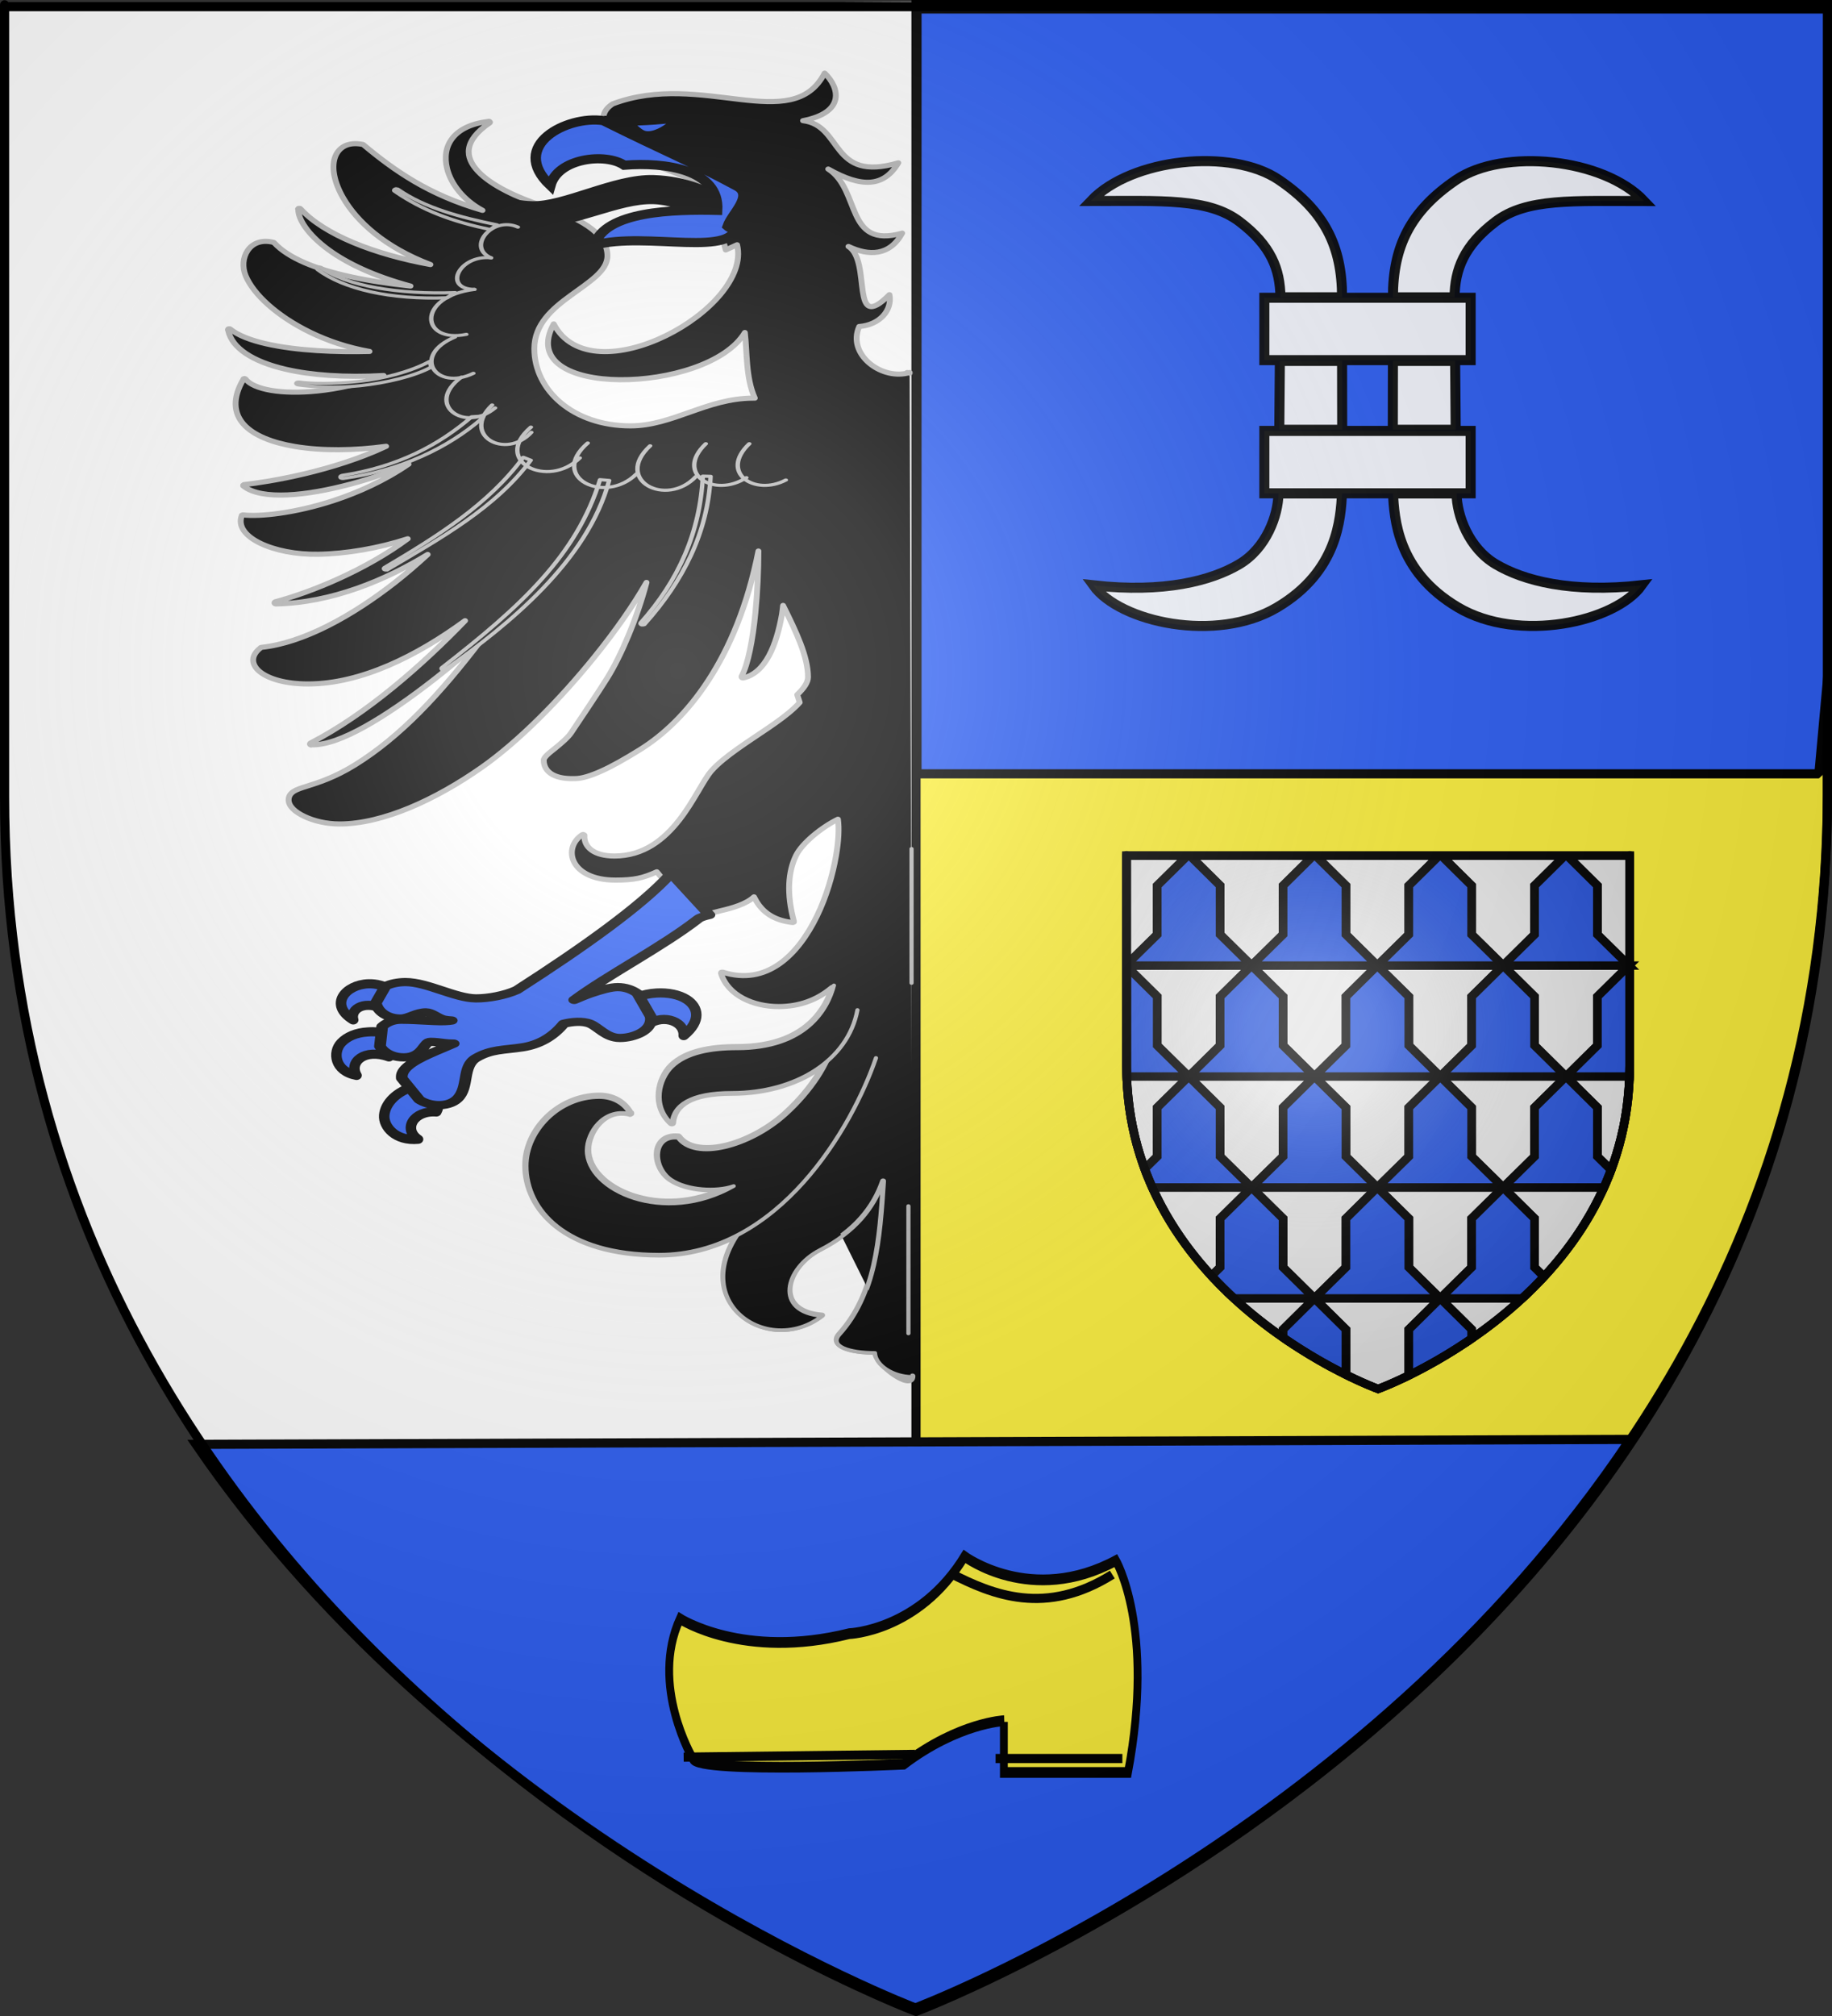 <?xml version="1.0" encoding="UTF-8" standalone="no"?>
<svg
   xmlns:dc="http://purl.org/dc/elements/1.1/"
   xmlns:cc="http://creativecommons.org/ns#"
   xmlns:rdf="http://www.w3.org/1999/02/22-rdf-syntax-ns#"
   xmlns:svg="http://www.w3.org/2000/svg"
   xmlns="http://www.w3.org/2000/svg"
   xmlns:xlink="http://www.w3.org/1999/xlink"
   xmlns:sodipodi="http://sodipodi.sourceforge.net/DTD/sodipodi-0.dtd"
   xmlns:inkscape="http://www.inkscape.org/namespaces/inkscape"
   height="660"
   width="600"
   version="1.0"
   id="svg2"
   sodipodi:version="0.32"
   inkscape:version="0.46"
   sodipodi:docname="000_TUJ.svg"
   sodipodi:docbase="D:\Mes documents\Renaud-Notre Lapin"
   inkscape:export-filename="/Users/olivier/Desktop/Blason Rouge/Blason_Vide_3D.png"
   inkscape:export-xdpi="144"
   inkscape:export-ydpi="144"
   inkscape:output_extension="org.inkscape.output.svg.inkscape">
  <rect width="100%" height="100%" fill="#333333" stroke="none"/>
  <sodipodi:namedview
     inkscape:window-height="914"
     inkscape:window-width="1476"
     inkscape:pageshadow="2"
     inkscape:pageopacity="0.0"
     guidetolerance="10.0"
     gridtolerance="10.0"
     objecttolerance="10.0"
     borderopacity="1.0"
     bordercolor="#666666"
     pagecolor="#ffffff"
     id="base"
     showgrid="false"
     height="660px"
     inkscape:zoom="0.58833864"
     inkscape:cx="-264.19098"
     inkscape:cy="482.13613"
     inkscape:window-x="66"
     inkscape:window-y="99"
     inkscape:current-layer="layer3"
     showguides="true"
     inkscape:guide-bbox="true">
    <sodipodi:guide
       orientation="0,1"
       position="299.479,150.2"
       id="guide3530" />
  </sodipodi:namedview>
  <desc
     id="desc4">Flag of Canton of Valais (Wallis)</desc>
  <defs
     id="defs6">
    <inkscape:perspective
       sodipodi:type="inkscape:persp3d"
       inkscape:vp_x="0 : 330 : 1"
       inkscape:vp_y="0 : 1000 : 0"
       inkscape:vp_z="600 : 330 : 1"
       inkscape:persp3d-origin="300 : 220 : 1"
       id="perspective35" />
    <linearGradient
       id="linearGradient2893">
      <stop
         style="stop-color:white;stop-opacity:0.314;"
         offset="0"
         id="stop2895" />
      <stop
         id="stop2897"
         offset="0.19"
         style="stop-color:white;stop-opacity:0.251;" />
      <stop
         style="stop-color:#6b6b6b;stop-opacity:0.125;"
         offset="0.6"
         id="stop2901" />
      <stop
         style="stop-color:black;stop-opacity:0.125;"
         offset="1"
         id="stop2899" />
    </linearGradient>
    <linearGradient
       id="linearGradient2885">
      <stop
         id="stop2887"
         offset="0"
         style="stop-color:white;stop-opacity:1;" />
      <stop
         style="stop-color:white;stop-opacity:1;"
         offset="0.229"
         id="stop2891" />
      <stop
         id="stop2889"
         offset="1"
         style="stop-color:black;stop-opacity:1;" />
    </linearGradient>
    <linearGradient
       id="linearGradient2955">
      <stop
         id="stop2867"
         offset="0"
         style="stop-color:#fd0000;stop-opacity:1;" />
      <stop
         style="stop-color:#e77275;stop-opacity:0.659;"
         offset="0.5"
         id="stop2873" />
      <stop
         style="stop-color:black;stop-opacity:0.323;"
         offset="1"
         id="stop2959" />
    </linearGradient>
    <radialGradient
       inkscape:collect="always"
       xlink:href="#linearGradient2955"
       id="radialGradient2961"
       cx="225.524"
       cy="218.901"
       fx="225.524"
       fy="218.901"
       r="300"
       gradientTransform="matrix(-4.167939e-4,2.183,-1.884,-3.599562e-4,615.597,-289.121)"
       gradientUnits="userSpaceOnUse" />
    <polygon
       id="star"
       transform="scale(53,53)"
       points="0,-1 0.588,0.809 -0.951,-0.309 0.951,-0.309 -0.588,0.809 0,-1 " />
    <clipPath
       id="clip">
      <path
         d="M 0,-200 L 0,600 L 300,600 L 300,-200 L 0,-200 z "
         id="path10" />
    </clipPath>
    <radialGradient
       inkscape:collect="always"
       xlink:href="#linearGradient2955"
       id="radialGradient1911"
       gradientUnits="userSpaceOnUse"
       gradientTransform="matrix(-4.167939e-4,2.183,-1.884,-3.599562e-4,615.597,-289.121)"
       cx="225.524"
       cy="218.901"
       fx="225.524"
       fy="218.901"
       r="300" />
    <radialGradient
       inkscape:collect="always"
       xlink:href="#linearGradient2955"
       id="radialGradient2865"
       gradientUnits="userSpaceOnUse"
       gradientTransform="matrix(0,1.749,-1.593,-1.049767e-7,551.788,-191.29)"
       cx="225.524"
       cy="218.901"
       fx="225.524"
       fy="218.901"
       r="300" />
    <radialGradient
       inkscape:collect="always"
       xlink:href="#linearGradient2955"
       id="radialGradient2871"
       gradientUnits="userSpaceOnUse"
       gradientTransform="matrix(0,1.386,-1.323,-5.741131e-8,-158.082,-109.541)"
       cx="225.524"
       cy="218.901"
       fx="225.524"
       fy="218.901"
       r="300" />
    <radialGradient
       inkscape:collect="always"
       xlink:href="#linearGradient2893"
       id="radialGradient3163"
       gradientUnits="userSpaceOnUse"
       gradientTransform="matrix(1.353,0,0,1.349,-77.629,-85.747)"
       cx="221.445"
       cy="226.331"
       fx="221.445"
       fy="226.331"
       r="300" />
    <inkscape:perspective
       sodipodi:type="inkscape:persp3d"
       inkscape:vp_x="0 : 330 : 1"
       inkscape:vp_y="0 : 1000 : 0"
       inkscape:vp_z="600 : 330 : 1"
       inkscape:persp3d-origin="300 : 220 : 1"
       id="perspective2876" />
    <linearGradient
       id="linearGradient2878">
      <stop
         style="stop-color:#ffffff;stop-opacity:0.314"
         offset="0"
         id="stop2880" />
      <stop
         style="stop-color:#ffffff;stop-opacity:0.251"
         offset="0.19"
         id="stop2882" />
      <stop
         style="stop-color:#6b6b6b;stop-opacity:0.125"
         offset="0.6"
         id="stop2884" />
      <stop
         style="stop-color:#000000;stop-opacity:0.125"
         offset="1"
         id="stop2886" />
    </linearGradient>
    <radialGradient
       cx="285.186"
       cy="200.448"
       r="300"
       fx="285.186"
       fy="200.448"
       id="radialGradient2888"
       xlink:href="#linearGradient2893"
       gradientUnits="userSpaceOnUse"
       gradientTransform="matrix(1.551,0,0,1.35,-227.894,-51.264)" />
    <inkscape:perspective
       sodipodi:type="inkscape:persp3d"
       inkscape:vp_x="0 : 330 : 1"
       inkscape:vp_y="0 : 1000 : 0"
       inkscape:vp_z="600 : 330 : 1"
       inkscape:persp3d-origin="300 : 220 : 1"
       id="perspective204" />
    <linearGradient
       id="linearGradient3353">
      <stop
         style="stop-color:#ffffff;stop-opacity:0.314"
         offset="0"
         id="stop3355" />
      <stop
         style="stop-color:#ffffff;stop-opacity:0.251"
         offset="0.19"
         id="stop3357" />
      <stop
         style="stop-color:#6b6b6b;stop-opacity:0.125"
         offset="0.6"
         id="stop3359" />
      <stop
         style="stop-color:#000000;stop-opacity:0.125"
         offset="1"
         id="stop3361" />
    </linearGradient>
    <radialGradient
       cx="285.186"
       cy="200.448"
       r="300"
       fx="285.186"
       fy="200.448"
       id="radialGradient11919"
       xlink:href="#linearGradient2893"
       gradientUnits="userSpaceOnUse"
       gradientTransform="matrix(1.551,0,0,1.35,-227.894,-51.264)" />
    <inkscape:perspective
       id="perspective28"
       inkscape:persp3d-origin="174.71129 : 121.64757 : 1"
       inkscape:vp_z="349.42258 : 182.47136 : 1"
       inkscape:vp_y="0 : 1000 : 0"
       inkscape:vp_x="0 : 182.47136 : 1"
       sodipodi:type="inkscape:persp3d" />
    <inkscape:perspective
       id="perspective14"
       inkscape:persp3d-origin="372.04724 : 350.78739 : 1"
       inkscape:vp_z="744.09448 : 526.18109 : 1"
       inkscape:vp_y="0 : 1000 : 0"
       inkscape:vp_x="0 : 526.18109 : 1"
       sodipodi:type="inkscape:persp3d" />
    <radialGradient
       r="300"
       fy="226.331"
       fx="221.445"
       cy="226.331"
       cx="221.445"
       gradientTransform="matrix(1.353,0,0,1.349,-77.629,-85.747)"
       gradientUnits="userSpaceOnUse"
       id="radialGradient4883"
       xlink:href="#linearGradient2893"
       inkscape:collect="always" />
    <radialGradient
       r="300"
       fy="218.901"
       fx="225.524"
       cy="218.901"
       cx="225.524"
       gradientTransform="matrix(0,1.386,-1.323,-5.741131e-8,-158.082,-109.541)"
       gradientUnits="userSpaceOnUse"
       id="radialGradient4881"
       xlink:href="#linearGradient2955"
       inkscape:collect="always" />
    <radialGradient
       r="300"
       fy="218.901"
       fx="225.524"
       cy="218.901"
       cx="225.524"
       gradientTransform="matrix(0,1.749,-1.593,-1.049767e-7,551.788,-191.29)"
       gradientUnits="userSpaceOnUse"
       id="radialGradient4879"
       xlink:href="#linearGradient2955"
       inkscape:collect="always" />
    <radialGradient
       r="300"
       fy="218.901"
       fx="225.524"
       cy="218.901"
       cx="225.524"
       gradientTransform="matrix(-4.167939e-4,2.183,-1.884,-3.599562e-4,615.597,-289.121)"
       gradientUnits="userSpaceOnUse"
       id="radialGradient4877"
       xlink:href="#linearGradient2955"
       inkscape:collect="always" />
    <clipPath
       id="clipPath4873">
      <path
         id="path4875"
         d="M 0,-200 L 0,600 L 300,600 L 300,-200 L 0,-200 z " />
    </clipPath>
    <polygon
       points="0,-1 0.588,0.809 -0.951,-0.309 0.951,-0.309 -0.588,0.809 0,-1 "
       transform="scale(53,53)"
       id="polygon4871" />
    <radialGradient
       gradientUnits="userSpaceOnUse"
       gradientTransform="matrix(-4.167939e-4,2.183,-1.884,-3.599562e-4,615.597,-289.121)"
       r="300"
       fy="218.901"
       fx="225.524"
       cy="218.901"
       cx="225.524"
       id="radialGradient4869"
       xlink:href="#linearGradient2955"
       inkscape:collect="always" />
    <linearGradient
       id="linearGradient4861">
      <stop
         style="stop-color:#fd0000;stop-opacity:1;"
         offset="0"
         id="stop4863" />
      <stop
         id="stop4865"
         offset="0.5"
         style="stop-color:#e77275;stop-opacity:0.659;" />
      <stop
         id="stop4867"
         offset="1"
         style="stop-color:black;stop-opacity:0.323;" />
    </linearGradient>
    <linearGradient
       id="linearGradient4853">
      <stop
         style="stop-color:white;stop-opacity:1;"
         offset="0"
         id="stop4855" />
      <stop
         id="stop4857"
         offset="0.229"
         style="stop-color:white;stop-opacity:1;" />
      <stop
         style="stop-color:black;stop-opacity:1;"
         offset="1"
         id="stop4859" />
    </linearGradient>
    <linearGradient
       id="linearGradient4843">
      <stop
         id="stop4845"
         offset="0"
         style="stop-color:white;stop-opacity:0.314;" />
      <stop
         style="stop-color:white;stop-opacity:0.251;"
         offset="0.19"
         id="stop4847" />
      <stop
         id="stop4849"
         offset="0.6"
         style="stop-color:#6b6b6b;stop-opacity:0.125;" />
      <stop
         id="stop4851"
         offset="1"
         style="stop-color:black;stop-opacity:0.125;" />
    </linearGradient>
    <inkscape:perspective
       id="perspective41"
       inkscape:persp3d-origin="300 : 220 : 1"
       inkscape:vp_z="600 : 330 : 1"
       inkscape:vp_y="0 : 1000 : 0"
       inkscape:vp_x="0 : 330 : 1"
       sodipodi:type="inkscape:persp3d" />
    <inkscape:perspective
       id="perspective61"
       inkscape:persp3d-origin="77.116447 : 63.340317 : 1"
       inkscape:vp_z="154.23289 : 95.010475 : 1"
       inkscape:vp_y="0 : 1000 : 0"
       inkscape:vp_x="0 : 95.010475 : 1"
       sodipodi:type="inkscape:persp3d" />
    <inkscape:perspective
       id="perspective4155"
       inkscape:persp3d-origin="372.04724 : 350.78739 : 1"
       inkscape:vp_z="744.09448 : 526.18109 : 1"
       inkscape:vp_y="0 : 1000 : 0"
       inkscape:vp_x="0 : 526.18109 : 1"
       sodipodi:type="inkscape:persp3d" />
    <radialGradient
       r="300"
       fy="226.331"
       fx="221.445"
       cy="226.331"
       cx="221.445"
       gradientTransform="matrix(1.353,0,0,1.349,-77.629,-85.747)"
       gradientUnits="userSpaceOnUse"
       id="radialGradient3114"
       xlink:href="#linearGradient2893"
       inkscape:collect="always" />
    <radialGradient
       r="300"
       fy="218.901"
       fx="225.524"
       cy="218.901"
       cx="225.524"
       gradientTransform="matrix(0,1.386,-1.323,-5.741131e-8,-158.082,-109.541)"
       gradientUnits="userSpaceOnUse"
       id="radialGradient3112"
       xlink:href="#linearGradient2955"
       inkscape:collect="always" />
    <radialGradient
       r="300"
       fy="218.901"
       fx="225.524"
       cy="218.901"
       cx="225.524"
       gradientTransform="matrix(0,1.749,-1.593,-1.049767e-7,551.788,-191.29)"
       gradientUnits="userSpaceOnUse"
       id="radialGradient3110"
       xlink:href="#linearGradient2955"
       inkscape:collect="always" />
    <radialGradient
       r="300"
       fy="218.901"
       fx="225.524"
       cy="218.901"
       cx="225.524"
       gradientTransform="matrix(-4.167939e-4,2.183,-1.884,-3.599562e-4,615.597,-289.121)"
       gradientUnits="userSpaceOnUse"
       id="radialGradient3108"
       xlink:href="#linearGradient2955"
       inkscape:collect="always" />
    <clipPath
       id="clipPath3104">
      <path
         id="path3106"
         d="M 0,-200 L 0,600 L 300,600 L 300,-200 L 0,-200 z " />
    </clipPath>
    <polygon
       points="0,-1 0.588,0.809 -0.951,-0.309 0.951,-0.309 -0.588,0.809 0,-1 "
       transform="scale(53,53)"
       id="polygon3102" />
    <radialGradient
       gradientUnits="userSpaceOnUse"
       gradientTransform="matrix(-4.167939e-4,2.183,-1.884,-3.599562e-4,615.597,-289.121)"
       r="300"
       fy="218.901"
       fx="225.524"
       cy="218.901"
       cx="225.524"
       id="radialGradient3100"
       xlink:href="#linearGradient2955"
       inkscape:collect="always" />
    <linearGradient
       id="linearGradient3092">
      <stop
         style="stop-color:#fd0000;stop-opacity:1;"
         offset="0"
         id="stop3094" />
      <stop
         id="stop3096"
         offset="0.5"
         style="stop-color:#e77275;stop-opacity:0.659;" />
      <stop
         id="stop3098"
         offset="1"
         style="stop-color:black;stop-opacity:0.323;" />
    </linearGradient>
    <linearGradient
       id="linearGradient3084">
      <stop
         style="stop-color:white;stop-opacity:1;"
         offset="0"
         id="stop3086" />
      <stop
         id="stop3088"
         offset="0.229"
         style="stop-color:white;stop-opacity:1;" />
      <stop
         style="stop-color:black;stop-opacity:1;"
         offset="1"
         id="stop3090" />
    </linearGradient>
    <linearGradient
       id="linearGradient3074">
      <stop
         id="stop3076"
         offset="0"
         style="stop-color:white;stop-opacity:0.314;" />
      <stop
         style="stop-color:white;stop-opacity:0.251;"
         offset="0.19"
         id="stop3078" />
      <stop
         id="stop3080"
         offset="0.6"
         style="stop-color:#6b6b6b;stop-opacity:0.125;" />
      <stop
         id="stop3082"
         offset="1"
         style="stop-color:black;stop-opacity:0.125;" />
    </linearGradient>
    <inkscape:perspective
       id="perspective3072"
       inkscape:persp3d-origin="300 : 220 : 1"
       inkscape:vp_z="600 : 330 : 1"
       inkscape:vp_y="0 : 1000 : 0"
       inkscape:vp_x="0 : 330 : 1"
       sodipodi:type="inkscape:persp3d" />
    <radialGradient
       r="300"
       fy="226.331"
       fx="221.445"
       cy="226.331"
       cx="221.445"
       gradientTransform="matrix(1.353,0,0,1.349,-77.629,-85.747)"
       gradientUnits="userSpaceOnUse"
       id="radialGradient3362"
       xlink:href="#linearGradient2893"
       inkscape:collect="always" />
    <linearGradient
       id="linearGradient3352">
      <stop
         id="stop3354"
         offset="0"
         style="stop-color:white;stop-opacity:0.314;" />
      <stop
         style="stop-color:white;stop-opacity:0.251;"
         offset="0.19"
         id="stop3356" />
      <stop
         id="stop3358"
         offset="0.6"
         style="stop-color:#6b6b6b;stop-opacity:0.125;" />
      <stop
         id="stop3360"
         offset="1"
         style="stop-color:black;stop-opacity:0.125;" />
    </linearGradient>
    <inkscape:perspective
       id="perspective121"
       inkscape:persp3d-origin="300 : 220 : 1"
       inkscape:vp_z="600 : 330 : 1"
       inkscape:vp_y="0 : 1000 : 0"
       inkscape:vp_x="0 : 330 : 1"
       sodipodi:type="inkscape:persp3d" />
    <radialGradient
       gradientTransform="matrix(1.353,0,0,1.349,-77.629,-85.747)"
       gradientUnits="userSpaceOnUse"
       xlink:href="#linearGradient2893"
       id="radialGradient3513"
       fy="226.331"
       fx="221.445"
       r="300"
       cy="226.331"
       cx="221.445" />
    <radialGradient
       gradientTransform="matrix(0,1.386,-1.323,-5.741131e-8,-158.082,-109.541)"
       gradientUnits="userSpaceOnUse"
       xlink:href="#linearGradient2955"
       id="radialGradient3511"
       fy="218.901"
       fx="225.524"
       r="300"
       cy="218.901"
       cx="225.524" />
    <radialGradient
       gradientTransform="matrix(0,1.749,-1.593,-1.049767e-7,551.788,-191.29)"
       gradientUnits="userSpaceOnUse"
       xlink:href="#linearGradient2955"
       id="radialGradient3509"
       fy="218.901"
       fx="225.524"
       r="300"
       cy="218.901"
       cx="225.524" />
    <radialGradient
       gradientTransform="matrix(-4.167939e-4,2.183,-1.884,-3.599562e-4,615.597,-289.121)"
       gradientUnits="userSpaceOnUse"
       xlink:href="#linearGradient2955"
       id="radialGradient3507"
       fy="218.901"
       fx="225.524"
       r="300"
       cy="218.901"
       cx="225.524" />
    <clipPath
       id="clipPath3503">
      <path
         id="path3505"
         d="M 0,-200 L 0,600 L 300,600 L 300,-200 L 0,-200 z " />
    </clipPath>
    <polygon
       id="polygon3501"
       transform="scale(53,53)"
       points="0,-1 0.588,0.809 -0.951,-0.309 0.951,-0.309 -0.588,0.809 0,-1 " />
    <radialGradient
       gradientTransform="matrix(-4.167939e-4,2.183,-1.884,-3.599562e-4,615.597,-289.121)"
       gradientUnits="userSpaceOnUse"
       xlink:href="#linearGradient2955"
       id="radialGradient3499"
       fy="218.901"
       fx="225.524"
       r="300"
       cy="218.901"
       cx="225.524" />
    <linearGradient
       id="linearGradient3491">
      <stop
         id="stop3493"
         offset="0"
         style="stop-color:#fd0000;stop-opacity:1" />
      <stop
         id="stop3495"
         offset="0.5"
         style="stop-color:#e77275;stop-opacity:0.659" />
      <stop
         id="stop3497"
         offset="1"
         style="stop-color:#000000;stop-opacity:0.323" />
    </linearGradient>
    <linearGradient
       id="linearGradient3483">
      <stop
         id="stop3485"
         offset="0"
         style="stop-color:#ffffff;stop-opacity:1" />
      <stop
         id="stop3487"
         offset="0.229"
         style="stop-color:#ffffff;stop-opacity:1" />
      <stop
         id="stop3489"
         offset="1"
         style="stop-color:#000000;stop-opacity:1" />
    </linearGradient>
    <linearGradient
       id="linearGradient3473">
      <stop
         id="stop3475"
         offset="0"
         style="stop-color:#ffffff;stop-opacity:0.314" />
      <stop
         id="stop3477"
         offset="0.19"
         style="stop-color:#ffffff;stop-opacity:0.251" />
      <stop
         id="stop3479"
         offset="0.6"
         style="stop-color:#6b6b6b;stop-opacity:0.125" />
      <stop
         id="stop3481"
         offset="1"
         style="stop-color:#000000;stop-opacity:0.125" />
    </linearGradient>
    <inkscape:perspective
       id="perspective85"
       inkscape:persp3d-origin="300 : 220 : 1"
       inkscape:vp_z="600 : 330 : 1"
       inkscape:vp_y="0 : 1000 : 0"
       inkscape:vp_x="0 : 330 : 1"
       sodipodi:type="inkscape:persp3d" />
    <inkscape:perspective
       id="perspective3540"
       inkscape:persp3d-origin="372.04724 : 350.78739 : 1"
       inkscape:vp_z="744.09448 : 526.18109 : 1"
       inkscape:vp_y="0 : 1000 : 0"
       inkscape:vp_x="0 : 526.18109 : 1"
       sodipodi:type="inkscape:persp3d" />
    <radialGradient
       inkscape:collect="always"
       xlink:href="#linearGradient2893"
       id="radialGradient3536"
       gradientUnits="userSpaceOnUse"
       gradientTransform="matrix(1.353,0,0,1.349,-77.629,-85.747)"
       cx="221.445"
       cy="226.331"
       fx="221.445"
       fy="226.331"
       r="300" />
  </defs>
  <g
     inkscape:groupmode="layer"
     id="layer3"
     inkscape:label="Fond écu"
     style="display:inline">
    <path
       id="path2855"
       style="fill:#ffffff;fill-opacity:1;fill-rule:evenodd;stroke:none;stroke-width:1px;stroke-linecap:butt;stroke-linejoin:miter;stroke-opacity:1"
       d="M 300,658.5 C 300,383.106 300,330.702 300,0.589 L 1.5,2.176 L 1.5,260.728 C 1.5,546.18 300,658.5 300,658.5 z"
       sodipodi:nodetypes="ccccc" />
    <g
       transform="matrix(1.455,0,0,1.378,-185.073,-415.312)"
       id="g3371"
       inkscape:label="Calque 1" />
    <path
       id="path4935"
       style="fill:#fcef3c;fill-opacity:1;fill-rule:evenodd;stroke:#000000;stroke-width:3;stroke-linecap:butt;stroke-linejoin:miter;stroke-miterlimit:4;stroke-dasharray:none;stroke-opacity:1;display:inline"
       d="M 300,657.209 C 300,381.816 300,329.411 300,-0.701 L 598.5,0.886 L 598.5,259.438 C 598.5,544.889 300,657.209 300,657.209 z"
       sodipodi:nodetypes="ccccc" />
    <path
       style="opacity:1;fill:#2b5df2;fill-opacity:1;fill-rule:nonzero;stroke:#000000;stroke-width:3;stroke-linecap:round;stroke-linejoin:bevel;stroke-miterlimit:4;stroke-dasharray:none;stroke-dashoffset:0;stroke-opacity:1"
       d="M 300.322,128.13 L 300.322,2.927 L 449.596,2.927 L 598.87,2.927 L 598.87,128.13 L 598.87,218.644 L 595.706,253.333 L 449.596,253.333 L 300.322,253.333 L 300.322,128.13 z"
       id="path2791"
       sodipodi:nodetypes="cccccccccc" />
    <g
       id="g3528"
       transform="translate(-1070.552,-76.068)" />
    <path
       sodipodi:nodetypes="cccc"
       d="M 299.787,657.363 C 299.787,657.363 152.193,601.326 64.203,472.856 L 533.918,471.234 C 446.171,602.281 299.787,657.363 299.787,657.363 z"
       style="opacity:1;fill:#2b5df2;fill-opacity:1;fill-rule:evenodd;stroke:#000000;stroke-width:3;stroke-linecap:butt;stroke-linejoin:miter;stroke-miterlimit:4;stroke-dasharray:none;stroke-opacity:1"
       id="path3637"
       inkscape:export-xdpi="144"
       inkscape:export-ydpi="144" />
  </g>
  <g
     inkscape:groupmode="layer"
     id="layer4"
     inkscape:label="Meubles">
    <g
       id="g3116"
       transform="matrix(0.276,0,0,0.266,368.544,279.564)"
       style="stroke:#000000;stroke-width:10.295;stroke-miterlimit:4;stroke-dasharray:none;stroke-opacity:1">
      <g
         style="stroke:#000000;stroke-width:10.295;stroke-miterlimit:4;stroke-dasharray:none;stroke-opacity:1;display:inline"
         inkscape:label="Fond écu"
         id="g3118">
        <path
           id="path2188"
           d="M 1.5,2.188 L 1.5,260.719 C 1.5,307.589 9.547,349.79 23,387.594 L 37.906,372.375 L 37.906,312.094 L 75.281,273.906 L 1.875,273.906 L 1.875,138.625 L 37.906,175.562 L 37.906,235.75 L 75.281,273.906 L 112.531,235.75 L 112.531,175.562 L 149.844,137.344 L 1.875,137.344 L 1.875,136.031 L 37.906,99.188 L 37.906,38.969 L 73.469,2.562 L 77.094,2.562 L 112.531,38.969 L 112.531,99.188 L 149.844,137.344 L 187.219,99.188 L 187.219,38.969 L 222.688,2.562 L 226.25,2.562 L 261.812,38.969 L 261.812,99.188 L 299.062,137.344 L 336.438,99.188 L 336.438,38.969 L 371.938,2.562 L 375.5,2.562 L 411,38.969 L 411,99.188 L 448.375,137.344 L 485.656,99.188 L 485.656,38.969 L 521.188,2.562 L 524.75,2.562 L 560.219,38.969 L 560.219,99.188 L 597.594,137.344 L 598.5,136.406 C 598.5,103.436 598.5,2.188 598.5,2.188 L 1.5,2.188 z M 597.594,137.344 L 598.5,138.281 C 598.5,138.043 598.5,137.578 598.5,137.344 L 597.594,137.344 z M 597.594,137.344 L 448.375,137.344 L 485.656,175.562 L 485.656,235.75 L 522.969,273.906 L 560.219,235.75 L 560.219,175.562 L 597.594,137.344 z M 522.969,273.906 L 560.219,312.094 L 560.219,372.375 L 576.5,388.969 C 588.962,354.383 596.904,316.099 598.281,273.906 L 522.969,273.906 z M 522.969,273.906 L 373.719,273.906 L 411,312.094 L 411,372.375 L 448.375,410.469 L 485.656,372.375 L 485.656,312.094 L 522.969,273.906 z M 448.375,410.469 L 485.656,448.688 L 485.656,508.844 L 496.844,520.281 C 524.431,489.443 549.579,452.974 567.969,410.469 L 448.375,410.469 z M 448.375,410.469 L 299.062,410.469 L 336.438,448.688 L 336.438,508.844 L 373.719,546.969 L 411,508.844 L 411,448.688 L 448.375,410.469 z M 373.719,546.969 L 411,585.219 L 411,596.5 C 430.559,582.542 451.064,566.093 471.031,546.969 L 373.719,546.969 z M 373.719,546.969 L 224.469,546.969 L 261.812,585.219 L 261.812,640.938 C 285.024,652.872 300,658.5 300,658.5 C 300,658.5 314.215,653.171 336.438,641.844 L 336.438,585.219 L 373.719,546.969 z M 224.469,546.969 L 128.969,546.969 C 148.335,565.517 168.196,581.565 187.219,595.25 L 187.219,585.219 L 224.469,546.969 z M 224.469,546.969 L 261.812,508.844 L 261.812,448.688 L 299.062,410.469 L 149.844,410.469 L 187.219,448.688 L 187.219,508.844 L 224.469,546.969 z M 149.844,410.469 L 32.031,410.469 C 50.227,452.527 75.036,488.682 102.281,519.312 L 112.531,508.844 L 112.531,448.688 L 149.844,410.469 z M 149.844,410.469 L 187.219,372.375 L 187.219,312.094 L 224.469,273.906 L 75.281,273.906 L 112.531,312.094 L 112.531,372.375 L 149.844,410.469 z M 224.469,273.906 L 261.812,235.75 L 261.812,175.562 L 299.062,137.344 L 149.844,137.344 L 187.219,175.562 L 187.219,235.75 L 224.469,273.906 z M 224.469,273.906 L 261.812,312.094 L 261.812,372.375 L 299.062,410.469 L 336.438,372.375 L 336.438,312.094 L 373.719,273.906 L 224.469,273.906 z M 373.719,273.906 L 411,235.75 L 411,175.562 L 448.375,137.344 L 299.062,137.344 L 336.438,175.562 L 336.438,235.75 L 373.719,273.906 z M 32.031,410.469 C 31.227,408.609 30.437,406.727 29.656,404.844 C 30.437,406.732 31.224,408.603 32.031,410.469 z M 567.969,410.469 C 568.607,408.993 569.253,407.522 569.875,406.031 C 569.253,407.518 568.606,408.996 567.969,410.469 z M 574.469,394.438 C 573.782,396.25 573.087,398.052 572.375,399.844 C 573.085,398.052 573.783,396.25 574.469,394.438 z M 25.625,394.75 C 26.185,396.227 26.767,397.693 27.344,399.156 C 26.765,397.694 26.187,396.227 25.625,394.75 z M 109.25,526.969 C 110.963,528.81 112.71,530.638 114.438,532.438 C 112.707,530.635 110.966,528.813 109.25,526.969 z M 489.531,528.281 C 487.847,530.079 486.135,531.836 484.438,533.594 C 486.133,531.84 487.85,530.075 489.531,528.281 z M 197.688,602.594 C 199.099,603.563 200.508,604.495 201.906,605.438 C 200.509,604.496 199.098,603.562 197.688,602.594 z M 236.812,627.281 C 239.568,628.874 242.245,630.378 244.875,631.844 C 242.24,630.376 239.573,628.877 236.812,627.281 z"
           style="opacity:1;fill:#ffffff;fill-opacity:1;fill-rule:evenodd;stroke:#000000;stroke-width:10.295;stroke-linecap:butt;stroke-linejoin:miter;stroke-miterlimit:4;stroke-dasharray:none;stroke-opacity:1" />
        <path
           style="fill:#2b5df2;fill-opacity:1;fill-rule:evenodd;stroke:#000000;stroke-width:10.295;stroke-linecap:butt;stroke-linejoin:miter;stroke-miterlimit:4;stroke-dasharray:none;stroke-opacity:1;display:inline"
           d="M 73.469,2.562 L 37.906,38.969 L 37.906,99.188 L 1.875,136.031 L 1.875,137.344 L 149.844,137.344 L 112.531,99.188 L 112.531,38.969 L 77.094,2.562 L 73.469,2.562 z M 149.844,137.344 L 299.062,137.344 L 261.812,99.188 L 261.812,38.969 L 226.25,2.562 L 222.688,2.562 L 187.219,38.969 L 187.219,99.188 L 149.844,137.344 z M 149.844,137.344 L 112.531,175.562 L 112.531,235.75 L 75.281,273.906 L 224.469,273.906 L 187.219,235.75 L 187.219,175.562 L 149.844,137.344 z M 224.469,273.906 L 373.719,273.906 L 336.438,235.75 L 336.438,175.562 L 299.062,137.344 L 261.812,175.562 L 261.812,235.75 L 224.469,273.906 z M 224.469,273.906 L 187.219,312.094 L 187.219,372.375 L 149.844,410.469 L 299.062,410.469 L 261.812,372.375 L 261.812,312.094 L 224.469,273.906 z M 299.062,410.469 L 448.375,410.469 L 411,372.375 L 411,312.094 L 373.719,273.906 L 336.438,312.094 L 336.438,372.375 L 299.062,410.469 z M 299.062,410.469 L 261.812,448.688 L 261.812,508.844 L 224.469,546.969 L 373.719,546.969 L 336.438,508.844 L 336.438,448.688 L 299.062,410.469 z M 373.719,546.969 L 471.031,546.969 C 479.784,538.585 488.419,529.699 496.844,520.281 L 485.656,508.844 L 485.656,448.688 L 448.375,410.469 L 411,448.688 L 411,508.844 L 373.719,546.969 z M 373.719,546.969 L 336.438,585.219 L 336.438,641.844 C 356.348,631.695 382.691,616.704 411,596.5 L 411,585.219 L 373.719,546.969 z M 448.375,410.469 L 567.969,410.469 C 570.998,403.467 573.858,396.301 576.5,388.969 L 560.219,372.375 L 560.219,312.094 L 522.969,273.906 L 485.656,312.094 L 485.656,372.375 L 448.375,410.469 z M 522.969,273.906 L 485.656,235.75 L 485.656,175.562 L 448.375,137.344 L 411,175.562 L 411,235.75 L 373.719,273.906 L 522.969,273.906 z M 522.969,273.906 L 598.281,273.906 C 598.423,269.551 598.5,265.158 598.5,260.719 C 598.5,125.532 598.5,169.391 598.5,138.281 L 597.594,137.344 L 560.219,175.562 L 560.219,235.75 L 522.969,273.906 z M 597.594,137.344 L 560.219,99.188 L 560.219,38.969 L 524.75,2.562 L 521.188,2.562 L 485.656,38.969 L 485.656,99.188 L 448.375,137.344 L 597.594,137.344 z M 597.594,137.344 L 598.5,137.344 C 598.5,137.11 598.5,136.637 598.5,136.406 L 597.594,137.344 z M 448.375,137.344 L 411,99.188 L 411,38.969 L 375.5,2.562 L 371.938,2.562 L 336.438,38.969 L 336.438,99.188 L 299.062,137.344 L 448.375,137.344 z M 224.469,546.969 L 187.219,585.219 L 187.219,595.25 C 215.384,615.512 241.697,630.595 261.812,640.938 L 261.812,585.219 L 224.469,546.969 z M 224.469,546.969 L 187.219,508.844 L 187.219,448.688 L 149.844,410.469 L 112.531,448.688 L 112.531,508.844 L 102.281,519.312 C 110.981,529.093 119.914,538.296 128.969,546.969 L 224.469,546.969 z M 149.844,410.469 L 112.531,372.375 L 112.531,312.094 L 75.281,273.906 L 37.906,312.094 L 37.906,372.375 L 23,387.594 C 25.78,395.406 28.813,403.029 32.031,410.469 L 149.844,410.469 z M 75.281,273.906 L 37.906,235.75 L 37.906,175.562 L 1.875,138.625 L 1.875,273.906 L 75.281,273.906 z"
           id="path3164" />
      </g>
      <g
         sodipodi:insensitive="true"
         style="stroke:#000000;stroke-width:10.295;stroke-miterlimit:4;stroke-dasharray:none;stroke-opacity:1;display:inline"
         inkscape:label="Reflet final"
         id="g3122">
        <path
           inkscape:export-ydpi="144"
           inkscape:export-xdpi="144"
           id="path3124"
           style="opacity:1;fill:url(#radialGradient3536);fill-opacity:1;fill-rule:evenodd;stroke:#000000;stroke-width:10.295;stroke-linecap:butt;stroke-linejoin:miter;stroke-miterlimit:4;stroke-dasharray:none;stroke-opacity:1"
           d="M 300,658.5 C 300,658.5 598.5,546.18 598.5,260.728 C 598.5,-24.723 598.5,2.176 598.5,2.176 L 1.5,2.176 L 1.5,260.728 C 1.5,546.18 300,658.5 300,658.5 z"
           sodipodi:nodetypes="cccccc" />
      </g>
      <g
         sodipodi:insensitive="true"
         inkscape:label="Contour final"
         id="g3126"
         style="stroke:#000000;stroke-width:10.295;stroke-miterlimit:4;stroke-dasharray:none;stroke-opacity:1">
        <path
           inkscape:export-ydpi="144"
           inkscape:export-xdpi="144"
           id="path3128"
           style="opacity:1;fill:none;fill-opacity:1;fill-rule:evenodd;stroke:#000000;stroke-width:10.295;stroke-linecap:butt;stroke-linejoin:miter;stroke-miterlimit:4;stroke-dasharray:none;stroke-opacity:1"
           d="M 300,658.5 C 300,658.5 1.5,546.18 1.5,260.728 C 1.5,-24.723 1.5,2.176 1.5,2.176 L 598.5,2.176 L 598.5,260.728 C 598.5,546.18 300,658.5 300,658.5 z"
           sodipodi:nodetypes="cccccc" />
      </g>
    </g>
    <g
       id="g3629"
       style="stroke:#000000;stroke-width:3;stroke-miterlimit:4;stroke-dasharray:none;stroke-opacity:1;display:inline"
       transform="translate(311.543,-254.463)">
      <g
         transform="matrix(0.347,0,0,0.476,-428.703,415.712)"
         id="g3547"
         style="fill:#fcef3c;fill-opacity:1;stroke:#000000;stroke-width:7.383;stroke-miterlimit:4;stroke-dasharray:none;stroke-opacity:1">
        <g
           id="g3550"
           style="fill:#fcef3c;stroke:#000000;stroke-width:7.383;stroke-miterlimit:4;stroke-dasharray:none;stroke-opacity:1">
          <path
             sodipodi:nodetypes="cccccccccc"
             id="path3542"
             d="M 1285.467,844.674 C 1285.467,844.674 1242.274,846.019 1190.845,874.59 C 1190.845,874.59 996.392,881.313 991.518,870.725 C 991.518,870.725 950.845,820.305 979.417,774.59 C 979.417,774.59 1039.249,802.994 1139.081,784.842 C 1139.081,784.842 1205.131,783.162 1247.988,731.733 C 1247.988,731.733 1310.845,766.019 1390.845,734.59 C 1390.845,734.59 1427.988,780.305 1402.274,880.305 C 1402.274,880.305 1393.703,880.305 1285.131,880.305 L 1285.131,845.515"
             style="fill:#fcef3c;fill-rule:evenodd;stroke:#000000;stroke-width:7.383;stroke-linecap:butt;stroke-linejoin:miter;stroke-miterlimit:4;stroke-dasharray:none;stroke-opacity:1" />
        </g>
      </g>
      <path
         id="path3558"
         d="M 14.525,830.172 C 56.047,830.172 56.047,830.172 56.047,830.172"
         style="fill:none;fill-opacity:1;fill-rule:evenodd;stroke:#000000;stroke-width:3;stroke-linecap:butt;stroke-linejoin:miter;stroke-miterlimit:4;stroke-dasharray:none;stroke-opacity:1" />
      <path
         id="path3560"
         d="M -87.633,829.719 C -11.839,828.813 -11.839,828.813 -11.839,828.813"
         style="fill:none;fill-opacity:1;fill-rule:evenodd;stroke:#000000;stroke-width:3;stroke-linecap:butt;stroke-linejoin:miter;stroke-miterlimit:4;stroke-dasharray:none;stroke-opacity:1" />
      <path
         sodipodi:nodetypes="cc"
         id="path3571"
         d="M -0.305,769.488 C 13.7,776.687 30.968,783.6 52.752,769.94"
         style="fill:none;fill-opacity:1;fill-rule:evenodd;stroke:#000000;stroke-width:3;stroke-linecap:butt;stroke-linejoin:miter;stroke-miterlimit:4;stroke-dasharray:none;stroke-opacity:1" />
    </g>
    <g
       style="display:inline"
       id="g3812"
       transform="matrix(1.146,0,0,1,661.517,69.688)">
      <path
         sodipodi:nodetypes="ccsccccccccccccccccccssssssssssssssssssssssssccssssscssssssssssssscssssssssscsssssssssssssscssssssssscsscsssssssssssscssssssssssccsssssssssssscscssssscssssssssssssscsssssssscsssssscsscssssssssssssscsccsssssssssssssssssssccscssssssssssscsssssssssssssssscsssssssssssssscsssssssssssscsscssssssssssssssssccscscs"
         id="path2392"
         d="M -317.268,52.482 L -317.268,52.27 C -317.374,52.309 -317.478,52.307 -317.585,52.341 C -317.711,52.302 -317.856,52.315 -317.981,52.27 L -317.981,52.482 C -325.694,54.535 -335.173,46.15 -331.677,37.202 C -325.824,36.673 -322.178,31.859 -323.048,26.781 C -334.544,40.028 -328.005,15.782 -334.764,11.009 C -328.935,14.148 -322.985,14.153 -319.406,6.644 C -335.802,11.88 -331.14,-7.459 -340.543,-14.339 C -330.956,-8.134 -324.632,-8.422 -320.514,-16.381 C -340.039,-9.847 -336.235,-28.575 -347.747,-30.182 C -335.439,-32.936 -337.392,-41.108 -341.572,-45.743 C -350.858,-25.194 -376.719,-46.688 -402.135,-35.674 C -407.441,-31.757 -403.333,-26.615 -403.243,-21.662 C -394.359,-16.948 -383.671,-13.279 -374.743,-8.636 L -369.835,12.136 L -366.589,10.446 C -362.11,31.355 -408.042,60.393 -418.997,36.357 C -430.823,61.049 -375.025,59.451 -364.372,39.174 C -363.714,45.44 -364.144,54.037 -361.522,60.649 C -361.654,60.646 -361.787,60.649 -361.918,60.649 C -368.696,60.649 -374.46,62.965 -380.047,65.226 C -385.634,67.488 -391.035,69.733 -397.068,69.733 C -413.321,69.733 -424.539,58.181 -424.539,44.455 C -424.539,36.472 -419.375,31.407 -414.168,27.063 C -411.564,24.891 -408.952,22.863 -406.964,20.796 C -404.975,18.73 -403.639,16.567 -403.639,14.037 C -403.639,10.17 -405.831,6.985 -409.259,4.32 C -412.688,1.655 -417.323,-0.521 -422.322,-2.369 C -429.21,-4.916 -436.746,-8.869 -440.609,-13.565 C -442.541,-15.912 -443.582,-18.39 -443.222,-21.028 C -442.861,-23.667 -441.103,-26.5 -437.363,-29.407 C -437.333,-29.427 -437.307,-29.451 -437.284,-29.478 C -437.246,-29.518 -437.219,-29.567 -437.205,-29.619 C -437.202,-29.642 -437.202,-29.666 -437.205,-29.689 C -437.219,-29.741 -437.246,-29.789 -437.284,-29.83 C -437.307,-29.857 -437.333,-29.88 -437.363,-29.9 C -437.386,-29.927 -437.412,-29.951 -437.443,-29.971 C -437.469,-29.973 -437.495,-29.973 -437.522,-29.971 C -437.548,-29.973 -437.575,-29.973 -437.601,-29.971 C -437.627,-29.973 -437.654,-29.973 -437.68,-29.971 C -437.746,-29.962 -437.773,-29.909 -437.838,-29.9 C -442.738,-29.217 -446.096,-27.19 -447.972,-24.408 C -449.873,-21.589 -450.238,-18.111 -449.476,-14.55 C -448.369,-9.374 -444.73,-4.147 -439.343,-0.82 C -454.705,-5.88 -464.5,-13.789 -473.463,-22.366 C -473.509,-22.4 -473.563,-22.424 -473.622,-22.437 C -473.648,-22.439 -473.674,-22.439 -473.701,-22.437 C -475.734,-22.858 -477.429,-22.664 -478.767,-21.873 C -480.106,-21.082 -481.055,-19.733 -481.538,-18.071 C -482.504,-14.748 -481.738,-10.011 -479.163,-4.904 C -475.307,2.744 -467.315,11.256 -454.226,16.924 C -470.26,13.584 -484.567,7.175 -491.355,-1.313 C -491.377,-1.34 -491.404,-1.364 -491.434,-1.383 C -491.456,-1.41 -491.483,-1.434 -491.513,-1.454 C -491.539,-1.456 -491.566,-1.456 -491.592,-1.454 C -491.619,-1.456 -491.645,-1.456 -491.671,-1.454 C -491.698,-1.456 -491.724,-1.456 -491.751,-1.454 C -491.777,-1.456 -491.803,-1.456 -491.83,-1.454 C -491.856,-1.456 -491.883,-1.456 -491.909,-1.454 C -491.947,-1.413 -491.974,-1.365 -491.988,-1.313 C -492.018,-1.293 -492.045,-1.269 -492.067,-1.243 C -492.07,-1.219 -492.07,-1.196 -492.067,-1.172 C -492.069,-1.121 -491.988,-1.014 -491.988,-0.961 C -491.979,1.83 -489.623,6.837 -483.28,12.136 C -478.251,16.336 -470.688,20.639 -459.926,23.965 C -465.995,23.209 -471.912,22.213 -477.263,20.867 C -486.9,18.442 -494.804,14.873 -498.875,9.812 C -498.898,9.785 -498.925,9.762 -498.955,9.742 C -498.981,9.739 -499.008,9.739 -499.034,9.742 C -499.031,9.718 -499.031,9.695 -499.034,9.671 C -500.773,9.163 -502.283,9.242 -503.546,9.742 C -504.809,10.241 -505.8,11.206 -506.475,12.347 C -507.827,14.629 -508.049,17.768 -507.03,20.585 C -504.86,26.582 -498.107,33.791 -488.584,39.103 C -483.593,41.887 -477.87,44.113 -471.642,45.37 C -476.355,45.511 -481.544,45.454 -486.605,45.088 C -496.999,44.337 -506.921,42.224 -511.463,38.047 C -511.485,38.02 -511.512,37.997 -511.542,37.977 C -511.568,37.974 -511.595,37.974 -511.621,37.977 C -511.648,37.974 -511.674,37.974 -511.7,37.977 C -511.727,37.974 -511.753,37.974 -511.78,37.977 C -511.806,37.974 -511.832,37.974 -511.859,37.977 C -511.885,37.974 -511.912,37.974 -511.938,37.977 C -511.968,37.997 -511.995,38.02 -512.017,38.047 C -512.056,38.088 -512.083,38.136 -512.096,38.188 C -512.099,38.211 -512.099,38.235 -512.096,38.258 C -512.099,38.282 -512.099,38.305 -512.096,38.329 C -512.084,38.403 -512.031,38.466 -512.017,38.54 C -510.954,44.197 -505.101,48.69 -495.551,51.214 C -488.261,53.141 -478.816,53.959 -467.605,53.256 C -474.053,55.98 -480.665,57.641 -486.605,58.326 C -491.648,58.907 -496.17,58.811 -499.746,58.115 C -503.323,57.418 -505.921,56.151 -507.03,54.453 C -507.052,54.426 -507.079,54.403 -507.109,54.383 C -507.131,54.356 -507.158,54.332 -507.188,54.312 C -507.234,54.278 -507.288,54.254 -507.346,54.242 C -507.405,54.254 -507.459,54.278 -507.505,54.312 C -507.531,54.31 -507.557,54.31 -507.584,54.312 C -507.614,54.332 -507.641,54.356 -507.663,54.383 C -507.666,54.406 -507.666,54.43 -507.663,54.453 C -510.863,60.621 -510.468,65.578 -507.584,69.24 C -504.699,72.901 -499.417,75.245 -492.938,76.492 C -485.307,77.961 -475.981,77.861 -466.892,76.422 C -482.075,84.606 -500.255,88.056 -507.425,88.955 C -507.452,88.953 -507.478,88.953 -507.505,88.955 C -507.535,88.975 -507.561,88.999 -507.584,89.025 C -507.614,89.045 -507.641,89.069 -507.663,89.096 C -507.693,89.116 -507.72,89.139 -507.742,89.166 C -507.745,89.19 -507.745,89.213 -507.742,89.237 C -507.745,89.26 -507.745,89.284 -507.742,89.307 C -507.745,89.33 -507.745,89.354 -507.742,89.377 C -507.72,89.404 -507.693,89.428 -507.663,89.448 C -507.641,89.475 -507.614,89.498 -507.584,89.518 C -504.959,91.837 -500.48,92.602 -495.076,92.335 C -489.671,92.067 -483.384,90.72 -477.105,88.814 C -471.277,87.046 -465.479,84.741 -460.48,82.266 C -467.32,87.65 -474.801,91.51 -481.855,94.165 C -493.05,98.381 -503.223,99.534 -507.742,98.883 C -507.768,98.881 -507.795,98.881 -507.821,98.883 C -507.848,98.881 -507.874,98.881 -507.9,98.883 C -507.959,98.895 -508.013,98.919 -508.059,98.953 C -508.089,98.973 -508.116,98.997 -508.138,99.024 C -508.141,99.047 -508.141,99.071 -508.138,99.094 C -508.735,100.856 -508.465,102.546 -507.505,104.094 C -506.544,105.641 -504.909,107.03 -502.834,108.177 C -498.683,110.473 -492.666,111.892 -486.288,111.768 C -478.268,111.613 -469.134,109.824 -460.717,106.699 C -472.624,116.845 -488.216,124.178 -498.559,127.329 C -498.589,127.349 -498.616,127.373 -498.638,127.4 C -498.668,127.42 -498.695,127.443 -498.717,127.47 C -498.72,127.494 -498.72,127.517 -498.717,127.541 C -498.747,127.561 -498.774,127.584 -498.796,127.611 C -498.799,127.635 -498.799,127.658 -498.796,127.681 C -498.799,127.705 -498.799,127.729 -498.796,127.752 C -498.783,127.804 -498.756,127.852 -498.717,127.893 C -498.695,127.92 -498.668,127.943 -498.638,127.963 C -498.612,127.966 -498.585,127.966 -498.559,127.963 C -498.536,127.99 -498.51,128.014 -498.48,128.034 C -498.453,128.036 -498.427,128.036 -498.401,128.034 C -498.374,128.033 -498.348,128.034 -498.321,128.034 C -482.403,127.639 -467.038,120.228 -455.017,111.839 C -457.96,114.929 -461.068,118.044 -464.359,120.992 C -476.427,131.803 -490.43,140.807 -502.596,142.257 C -502.655,142.269 -502.709,142.293 -502.755,142.327 C -502.757,142.351 -502.757,142.374 -502.755,142.398 C -504.183,143.639 -504.903,145.03 -504.892,146.411 C -504.881,147.792 -504.188,149.126 -502.913,150.284 C -500.364,152.6 -495.56,154.227 -489.217,154.227 C -473.979,154.227 -457.915,144.909 -444.33,133.526 C -456.626,148.136 -472.562,164.17 -488.505,173.59 C -488.535,173.61 -488.562,173.634 -488.584,173.66 C -488.622,173.701 -488.65,173.749 -488.663,173.801 C -488.666,173.825 -488.666,173.848 -488.663,173.872 C -488.666,173.895 -488.666,173.919 -488.663,173.942 C -488.641,173.969 -488.614,173.993 -488.584,174.012 C -488.587,174.036 -488.587,174.06 -488.584,174.083 C -488.562,174.11 -488.535,174.133 -488.505,174.153 C -488.459,174.188 -488.405,174.212 -488.346,174.224 C -488.32,174.226 -488.294,174.226 -488.267,174.224 C -488.197,174.226 -488.101,174.152 -488.03,174.153 C -484.037,174.217 -478.869,171.979 -472.909,168.168 C -466.842,164.29 -459.986,158.832 -453.038,152.607 C -448.588,148.62 -444.114,144.33 -439.738,139.933 C -451.407,157.473 -462.708,171.414 -475.759,180.702 C -481.522,184.803 -486.188,186.486 -489.455,187.672 C -491.088,188.266 -492.327,188.697 -493.255,189.362 C -494.183,190.027 -494.759,190.952 -494.759,192.179 C -494.759,194.227 -492.932,196.139 -490.246,197.6 C -487.56,199.062 -483.976,200.065 -480.192,200.065 C -467.796,200.065 -452.658,192.07 -439.501,181.476 C -429.141,173.134 -417.231,159.411 -407.28,145.284 C -401.432,136.982 -396.253,128.572 -392.476,120.992 C -395.231,132.975 -399.85,145.218 -403.718,152.326 C -406.314,157.096 -411.683,166.219 -414.009,170.21 C -414.918,171.769 -416.808,173.596 -418.522,175.209 C -419.379,176.016 -420.219,176.723 -420.818,177.392 C -421.417,178.061 -421.847,178.641 -421.847,179.223 C -421.847,180.794 -421.29,182.378 -419.868,183.518 C -418.445,184.658 -416.197,185.343 -412.901,185.208 C -411,185.208 -408.491,184.338 -405.38,182.744 C -402.269,181.149 -398.608,178.772 -394.297,175.702 C -381.29,166.44 -366.644,146.375 -360.493,110.712 C -360.496,117.006 -360.781,124.254 -361.364,130.991 C -362.129,139.832 -363.46,147.847 -365.322,151.762 C -365.325,151.786 -365.325,151.809 -365.322,151.833 C -365.325,151.856 -365.325,151.88 -365.322,151.903 C -365.325,151.927 -365.325,151.95 -365.322,151.974 C -365.309,152.025 -365.282,152.074 -365.243,152.114 C -365.221,152.141 -365.194,152.165 -365.164,152.185 C -365.138,152.187 -365.111,152.187 -365.085,152.185 C -365.062,152.212 -365.036,152.235 -365.006,152.255 C -364.979,152.258 -364.953,152.258 -364.926,152.255 C -364.9,152.258 -364.874,152.258 -364.847,152.255 C -361.636,151.471 -359.245,148.721 -357.485,145.003 C -355.725,141.284 -354.55,136.507 -353.764,131.413 C -353.616,130.456 -353.568,129.497 -353.447,128.526 C -349.719,137.117 -346.322,145.297 -346.322,151.974 C -346.322,153.713 -347.491,155.662 -349.41,157.747 L -348.697,160.282 C -349.123,160.874 -349.633,161.425 -350.202,162.042 C -352.12,164.128 -354.753,166.326 -357.643,168.591 C -363.423,173.121 -370.19,177.899 -373.872,182.603 C -375.029,184.081 -376.251,186.532 -377.751,189.433 C -379.251,192.333 -380.987,195.66 -383.135,198.797 C -387.43,205.072 -393.232,210.556 -401.659,210.556 C -404.513,210.556 -406.708,209.848 -408.151,208.655 C -409.594,207.462 -410.334,205.774 -410.209,203.867 C -410.207,203.844 -410.207,203.82 -410.209,203.797 C -410.207,203.773 -410.207,203.75 -410.209,203.726 C -410.232,203.699 -410.258,203.676 -410.289,203.656 C -410.311,203.629 -410.338,203.605 -410.368,203.585 C -410.414,203.551 -410.468,203.527 -410.526,203.515 C -410.552,203.513 -410.579,203.513 -410.605,203.515 C -410.632,203.513 -410.658,203.513 -410.684,203.515 C -410.715,203.535 -410.741,203.559 -410.764,203.585 C -410.79,203.583 -410.816,203.583 -410.843,203.585 C -413.689,205.734 -414.577,209.423 -413.139,212.598 C -411.701,215.773 -407.88,218.442 -401.343,218.442 C -396.047,218.442 -393.454,217.783 -389.545,215.73 L -378.62,230.799 C -377.127,230.358 -373.311,229.014 -371.418,228.511 C -367.82,227.556 -364.044,226.316 -361.76,223.934 C -361.33,224.919 -360.848,225.871 -360.256,226.751 C -358.34,229.595 -355.405,231.735 -350.756,232.314 C -350.729,232.316 -350.703,232.316 -350.677,232.314 C -350.65,232.316 -350.624,232.316 -350.597,232.314 C -350.539,232.301 -350.485,232.277 -350.439,232.243 C -350.409,232.223 -350.382,232.199 -350.36,232.173 C -350.357,232.149 -350.357,232.126 -350.36,232.102 C -350.357,232.079 -350.357,232.055 -350.36,232.032 C -350.357,232.008 -350.357,231.985 -350.36,231.961 C -350.357,231.938 -350.357,231.914 -350.36,231.891 C -352.493,222.867 -351.996,215.616 -349.727,210.345 C -347.987,206.304 -342.375,201.099 -337.772,198.516 C -337.411,201.476 -337.583,205.667 -338.327,210.556 C -339.269,216.748 -341.056,223.853 -343.789,230.272 C -346.522,236.69 -350.154,242.432 -354.635,245.973 C -359.116,249.515 -364.447,250.859 -370.706,248.579 C -370.732,248.576 -370.758,248.576 -370.785,248.579 C -370.811,248.576 -370.838,248.576 -370.864,248.579 C -370.89,248.576 -370.917,248.576 -370.943,248.579 C -370.973,248.598 -371,248.622 -371.022,248.649 C -371.049,248.647 -371.075,248.647 -371.101,248.649 C -371.104,248.672 -371.104,248.696 -371.101,248.719 C -371.132,248.739 -371.158,248.763 -371.181,248.79 C -371.183,248.813 -371.183,248.837 -371.181,248.86 C -371.183,248.884 -371.183,248.907 -371.181,248.931 C -371.183,248.954 -371.183,248.978 -371.181,249.001 C -369.209,256.177 -361.998,259.845 -354.714,259.845 C -348.656,259.845 -343.69,257.559 -339.831,253.93 C -339.704,253.811 -339.559,253.7 -339.435,253.578 C -340.307,256.981 -342.034,261.08 -345.214,264.633 C -349.358,269.262 -355.98,272.941 -366.589,272.941 C -374.06,272.941 -381.268,274.328 -385.51,279.137 C -387.313,281.182 -388.717,284.394 -388.993,287.868 C -389.269,291.343 -388.395,295.147 -385.51,298.149 C -385.464,298.183 -385.41,298.207 -385.351,298.219 C -385.325,298.221 -385.298,298.221 -385.272,298.219 C -385.246,298.221 -385.219,298.221 -385.193,298.219 C -385.167,298.221 -385.14,298.221 -385.114,298.219 C -385.056,298.207 -385.001,298.183 -384.955,298.149 C -384.917,298.108 -384.89,298.06 -384.876,298.008 C -384.874,297.984 -384.874,297.961 -384.876,297.937 C -384.683,295.053 -383.361,292.609 -380.68,290.896 C -378,289.184 -373.905,288.221 -368.014,288.221 C -357.822,288.22 -348.555,284.855 -341.889,278.997 C -344.333,284.29 -348.274,290.006 -352.972,294.839 C -358.023,300.035 -364.442,303.816 -370.151,305.331 C -373.006,306.088 -375.673,306.214 -377.91,305.753 C -380.147,305.293 -381.941,304.235 -383.135,302.373 C -383.157,302.346 -383.184,302.323 -383.214,302.303 C -383.236,302.276 -383.263,302.252 -383.293,302.232 C -383.319,302.23 -383.346,302.23 -383.372,302.232 C -383.398,302.23 -383.425,302.23 -383.451,302.232 C -385.377,302.027 -386.877,302.555 -387.885,303.57 C -388.893,304.586 -389.433,306.014 -389.547,307.584 C -389.775,310.723 -388.419,314.416 -385.668,316.526 C -383.334,318.317 -379.989,319.357 -376.643,319.695 C -374.012,319.96 -371.614,319.43 -369.36,318.85 C -388.699,330.16 -409.101,319.112 -409.101,306.668 C -409.101,303.837 -407.929,300.376 -405.855,297.937 C -403.782,295.499 -400.913,294.068 -397.305,295.05 C -397.283,295.077 -397.256,295.101 -397.226,295.121 C -397.2,295.123 -397.173,295.123 -397.147,295.121 C -397.117,295.101 -397.09,295.077 -397.068,295.05 C -397.042,295.053 -397.015,295.053 -396.989,295.05 C -396.959,295.031 -396.932,295.007 -396.91,294.98 C -396.879,294.96 -396.853,294.936 -396.83,294.91 C -396.828,294.886 -396.828,294.863 -396.83,294.839 C -396.828,294.816 -396.828,294.792 -396.83,294.769 C -396.828,294.745 -396.828,294.722 -396.83,294.698 C -396.828,294.675 -396.828,294.651 -396.83,294.628 C -396.874,294.535 -397.021,294.508 -397.068,294.417 C -398.635,291.344 -401.624,288.854 -405.934,288.854 C -411.798,288.854 -417.153,291.7 -420.976,295.966 C -424.799,300.232 -427.151,305.972 -427.151,311.808 C -427.151,319.007 -424.329,326.324 -418.126,331.876 C -411.923,337.427 -402.292,341.17 -388.835,341.17 C -380.697,341.17 -373.364,338.761 -366.747,334.904 C -379.532,357.838 -356.967,373.944 -342.285,360.886 C -356.199,359.633 -352.911,345.192 -342.839,339.269 C -332.871,333.407 -327.478,325.612 -324.868,316.949 C -325.97,336.043 -327.051,353.94 -337.297,366.941 C -340.368,370.837 -334.494,372.996 -327.164,372.996 C -327.018,377.117 -316.484,385.902 -316.471,380.812"
         style="fill:#000000;fill-opacity:1;fill-rule:nonzero;stroke:#b4b4b4;stroke-width:1.672;stroke-linecap:round;stroke-linejoin:round;stroke-miterlimit:4;stroke-dasharray:none;stroke-dashoffset:0;stroke-opacity:1" />
      <path
         id="path2361"
         d="M -316.731,208.195 L -316.731,252.132"
         style="fill:#000000;fill-opacity:1;fill-rule:nonzero;stroke:#b4b4b4;stroke-width:1.195;stroke-linecap:round;stroke-linejoin:round;stroke-miterlimit:4;stroke-dasharray:none;stroke-dashoffset:0;stroke-opacity:1" />
      <path
         sodipodi:nodetypes="cccscscs"
         id="path2363"
         d="M -346.015,313.512 C -348.939,315.873 -352.041,318.532 -355.364,321.488 C -388.452,350.917 -359.775,376.671 -342.301,361.13 C -356.216,359.878 -352.927,345.436 -342.856,339.513 C -332.888,333.652 -327.495,325.856 -324.885,317.193 C -325.986,336.287 -327.068,354.185 -337.314,367.185 C -340.385,371.082 -334.511,373.241 -327.181,373.241 C -327.035,377.362 -321.821,381.056 -316.731,381.056"
         style="fill:#000000;fill-opacity:1;fill-rule:nonzero;stroke:#b4b4b4;stroke-width:1.195;stroke-linecap:round;stroke-linejoin:round;stroke-miterlimit:4;stroke-dasharray:none;stroke-dashoffset:0;stroke-opacity:1" />
      <path
         sodipodi:nodetypes="cscscscsssc"
         id="path2365"
         d="M -339.044,271.264 C -339.913,278.16 -345.445,287.771 -352.735,295.27 C -362.925,305.753 -378.543,310.549 -383.521,302.785 C -390.825,302.006 -390.683,312.513 -385.427,316.545 C -380.919,320.002 -372.481,320.595 -367.565,318.608 C -387.546,331.627 -409.519,320.046 -409.519,306.929 C -409.519,301.102 -404.744,292.948 -397.217,294.999 C -398.69,291.889 -401.719,289.459 -405.995,289.459 C -417.447,289.459 -426.792,300.521 -426.792,312.031 C -426.792,326.273 -415.668,341.08 -388.912,341.08 C -354.705,341.08 -333.698,299.421 -326.901,276.664"
         style="fill:#000000;fill-opacity:1;fill-rule:nonzero;stroke:#b4b4b4;stroke-width:1.195;stroke-linecap:round;stroke-linejoin:round;stroke-miterlimit:4;stroke-dasharray:none;stroke-dashoffset:0;stroke-opacity:1" />
      <path
         sodipodi:nodetypes="csscsc"
         id="path2370"
         d="M -338.913,252.914 C -340.674,260.792 -346.943,273.524 -366.648,273.524 C -374.065,273.524 -381.134,274.927 -385.269,279.614 C -388.755,283.566 -390.905,292.295 -385.286,298.138 C -384.89,292.212 -379.94,288.092 -368.06,288.092 C -349.962,288.092 -334.91,277.566 -332.196,260.966"
         style="fill:#000000;fill-opacity:1;fill-rule:nonzero;stroke:#b4b4b4;stroke-width:1.195;stroke-linecap:round;stroke-linejoin:round;stroke-miterlimit:4;stroke-dasharray:none;stroke-dashoffset:0;stroke-opacity:1" />
      <path
         id="path2957"
         d="M -317.625,366.851 L -317.625,325.157"
         style="fill:#2b5df2;fill-opacity:1;fill-rule:nonzero;stroke:#b4b4b4;stroke-width:1.195;stroke-linecap:round;stroke-linejoin:round;stroke-miterlimit:4;stroke-dasharray:none;stroke-dashoffset:0;stroke-opacity:1" />
      <g
         style="stroke:#b4b4b4;stroke-opacity:1"
         transform="matrix(2.534,0,0,2.033,-459.708,-391.501)"
         id="g4688">
        <path
           style="fill:#000000;fill-opacity:1;fill-rule:nonzero;stroke:#b4b4b4;stroke-width:0.5;stroke-linecap:round;stroke-linejoin:round;stroke-miterlimit:4;stroke-dasharray:none;stroke-dashoffset:0;stroke-opacity:1"
           d="M -1.711,188.689 C -1.773,188.7 -1.829,188.733 -1.867,188.783 C -1.881,188.802 -1.891,188.823 -1.899,188.845 C -1.92,188.884 -1.931,188.927 -1.93,188.97 C -1.926,189.003 -1.915,189.035 -1.899,189.064 C -1.882,189.089 -1.86,189.11 -1.836,189.127 C 1.235,192.17 4.685,194.019 8.914,195.252 C 8.914,195.252 9.664,194.502 9.664,194.502 C 5.472,193.28 1.493,191.741 -1.492,188.783 C -1.502,188.772 -1.512,188.761 -1.524,188.752 C -1.543,188.738 -1.564,188.728 -1.586,188.72 C -1.624,188.699 -1.667,188.689 -1.711,188.689 z M -10.399,201.283 C -10.461,201.293 -10.516,201.327 -10.555,201.377 C -10.568,201.396 -10.579,201.417 -10.586,201.439 C -10.603,201.468 -10.613,201.5 -10.617,201.533 C -10.623,201.601 -10.601,201.669 -10.555,201.72 C -7.592,204.869 -2.358,206.595 4.039,206.252 C 4.039,206.252 4.945,205.408 4.945,205.408 C -1.354,205.746 -7.382,204.35 -10.18,201.377 C -10.189,201.365 -10.2,201.355 -10.211,201.345 C -10.23,201.332 -10.251,201.322 -10.274,201.314 C -10.312,201.293 -10.355,201.282 -10.399,201.283 z M 2.07,216.502 C -0.069,218.152 -3.148,219.293 -5.93,219.72 C -8.711,220.148 -11.302,220.098 -12.649,219.814 C -12.68,219.808 -12.711,219.808 -12.742,219.814 C -12.8,219.816 -12.855,219.838 -12.899,219.877 C -12.944,219.928 -12.967,219.996 -12.961,220.064 C -12.957,220.097 -12.946,220.129 -12.93,220.158 C -12.891,220.227 -12.821,220.273 -12.742,220.283 C -11.287,220.589 -8.577,220.843 -5.742,220.408 C -2.907,219.973 0.326,218.921 2.258,217.408 C 2.258,217.408 2.07,216.502 2.07,216.502 z M 7.851,225.314 C 7.851,225.314 6.82,225.408 6.82,225.408 C 3.205,229.869 -1.459,233.483 -7.805,234.845 C -7.816,234.855 -7.827,234.865 -7.836,234.877 C -7.858,234.884 -7.879,234.895 -7.899,234.908 C -7.91,234.917 -7.92,234.928 -7.93,234.939 C -7.968,234.982 -7.99,235.038 -7.992,235.095 C -7.998,235.164 -7.976,235.232 -7.93,235.283 C -7.911,235.296 -7.89,235.307 -7.867,235.314 C -7.838,235.331 -7.807,235.341 -7.774,235.345 C -7.743,235.351 -7.711,235.351 -7.68,235.345 C -1.112,234.08 4.211,230.313 7.883,225.783 C 7.883,225.783 7.851,225.314 7.851,225.314 z M 12.633,231.939 C 8.75,239.466 2.988,244.611 -2.992,249.658 C -3.004,249.667 -3.014,249.678 -3.024,249.689 C -3.069,249.74 -3.092,249.808 -3.086,249.877 C -3.082,249.91 -3.071,249.942 -3.055,249.97 C -3.047,249.993 -3.037,250.014 -3.024,250.033 C -2.98,250.071 -2.925,250.093 -2.867,250.095 C -2.826,250.106 -2.783,250.106 -2.742,250.095 C -2.718,250.078 -2.697,250.057 -2.68,250.033 C 3.3,244.986 9.54,240.038 13.476,232.408 C 13.476,232.408 12.633,231.939 12.633,231.939 z M 32.883,234.97 C 32.578,243.94 30.173,251.704 25.883,258.564 C 25.882,258.575 25.882,258.585 25.883,258.595 C 25.862,258.634 25.851,258.677 25.851,258.72 C 25.855,258.753 25.866,258.785 25.883,258.814 C 25.908,258.87 25.952,258.914 26.008,258.939 C 26.049,258.95 26.092,258.95 26.133,258.939 C 26.166,258.935 26.198,258.924 26.226,258.908 C 26.249,258.9 26.27,258.89 26.289,258.877 C 26.302,258.857 26.313,258.836 26.32,258.814 C 30.652,251.889 33.45,244.058 33.758,235.002 C 33.758,235.002 32.883,234.97 32.883,234.97 z M 21.289,235.533 C 18.689,247.646 12.356,255.956 3.476,265.783 C 3.431,265.834 3.408,265.902 3.414,265.97 C 3.418,266.003 3.429,266.035 3.445,266.064 C 3.453,266.086 3.463,266.107 3.476,266.127 C 3.502,266.154 3.535,266.176 3.57,266.189 C 3.601,266.195 3.633,266.195 3.664,266.189 C 3.722,266.187 3.777,266.165 3.82,266.127 C 3.831,266.117 3.841,266.106 3.851,266.095 C 10.936,258.946 19.874,248.681 22.32,235.658 C 22.32,235.658 21.289,235.533 21.289,235.533 z"
           id="path2713"
           sodipodi:nodetypes="csssscscsssccssssccsssccsssssscscccccsssssssscccssssssscscccssssssscsccsssssssssc" />
        <path
           sodipodi:nodetypes="cc"
           id="path2715"
           d="M 4.93,212.568 C -0.073,215.55 2.795,221.326 7.004,218.411"
           style="fill:none;fill-opacity:1;fill-rule:nonzero;stroke:#b4b4b4;stroke-width:0.5;stroke-linecap:round;stroke-linejoin:round;stroke-miterlimit:4;stroke-dasharray:none;stroke-dashoffset:0;stroke-opacity:1" />
        <path
           style="fill:none;fill-opacity:1;fill-rule:nonzero;stroke:#b4b4b4;stroke-width:0.5;stroke-linecap:round;stroke-linejoin:round;stroke-miterlimit:4;stroke-dasharray:none;stroke-dashoffset:0;stroke-opacity:1"
           d="M 5.648,219.035 C 1.451,223.433 6.041,228.072 9.454,223.982"
           id="path2717"
           sodipodi:nodetypes="cc" />
        <path
           sodipodi:nodetypes="cc"
           id="path2719"
           d="M 9.121,223.507 C 5.533,228.415 10.689,232.416 13.539,227.916"
           style="fill:none;fill-opacity:1;fill-rule:nonzero;stroke:#b4b4b4;stroke-width:0.5;stroke-linecap:round;stroke-linejoin:round;stroke-miterlimit:4;stroke-dasharray:none;stroke-dashoffset:0;stroke-opacity:1" />
        <path
           style="fill:none;fill-opacity:1;fill-rule:nonzero;stroke:#b4b4b4;stroke-width:0.5;stroke-linecap:round;stroke-linejoin:round;stroke-miterlimit:4;stroke-dasharray:none;stroke-dashoffset:0;stroke-opacity:1"
           d="M 13.493,227.075 C 9.018,232.593 15.447,237.093 19.001,232.033"
           id="path2721"
           sodipodi:nodetypes="cc" />
        <path
           style="fill:none;fill-opacity:1;fill-rule:nonzero;stroke:#b4b4b4;stroke-width:0.5;stroke-linecap:round;stroke-linejoin:round;stroke-miterlimit:4;stroke-dasharray:none;stroke-dashoffset:0;stroke-opacity:1"
           d="M 7.12,204.899 C 0.511,206.089 1.056,213.638 6.212,212.138"
           id="path2723"
           sodipodi:nodetypes="cc" />
        <path
           sodipodi:nodetypes="cc"
           id="path2725"
           d="M 7.12,204.899 C 3.465,204.807 5.459,199.258 8.999,199.82"
           style="fill:none;fill-opacity:1;fill-rule:nonzero;stroke:#b4b4b4;stroke-width:0.5;stroke-linecap:round;stroke-linejoin:round;stroke-miterlimit:4;stroke-dasharray:none;stroke-dashoffset:0;stroke-opacity:1" />
        <path
           style="fill:none;fill-opacity:1;fill-rule:nonzero;stroke:#b4b4b4;stroke-width:0.5;stroke-linecap:round;stroke-linejoin:round;stroke-miterlimit:4;stroke-dasharray:none;stroke-dashoffset:0;stroke-opacity:1"
           d="M 12.025,194.866 C 9.174,193.043 6.169,198.076 8.999,199.82"
           id="path2727"
           sodipodi:nodetypes="cc" />
        <path
           sodipodi:nodetypes="cc"
           id="path2729"
           d="M 19.902,229.638 C 15.428,235.157 21.856,239.656 25.411,234.596"
           style="fill:none;fill-opacity:1;fill-rule:nonzero;stroke:#b4b4b4;stroke-width:0.5;stroke-linecap:round;stroke-linejoin:round;stroke-miterlimit:4;stroke-dasharray:none;stroke-dashoffset:0;stroke-opacity:1" />
        <path
           style="fill:none;fill-opacity:1;fill-rule:nonzero;stroke:#b4b4b4;stroke-width:0.5;stroke-linecap:round;stroke-linejoin:round;stroke-miterlimit:4;stroke-dasharray:none;stroke-dashoffset:0;stroke-opacity:1"
           d="M 26.94,230.084 C 22.749,235.603 28.77,240.102 32.099,235.042"
           id="path2731"
           sodipodi:nodetypes="cc" />
        <path
           sodipodi:nodetypes="cc"
           id="path2733"
           d="M 33.221,229.75 C 29.64,234.602 34.183,238.572 37.791,235.212"
           style="fill:none;fill-opacity:1;fill-rule:nonzero;stroke:#b4b4b4;stroke-width:0.5;stroke-linecap:round;stroke-linejoin:round;stroke-miterlimit:4;stroke-dasharray:none;stroke-dashoffset:0;stroke-opacity:1" />
        <path
           style="fill:none;fill-opacity:1;fill-rule:nonzero;stroke:#b4b4b4;stroke-width:0.5;stroke-linecap:round;stroke-linejoin:round;stroke-miterlimit:4;stroke-dasharray:none;stroke-dashoffset:0;stroke-opacity:1"
           d="M 38.126,229.75 C 34.692,234.402 38.726,238.242 42.245,235.591"
           id="path2735"
           sodipodi:nodetypes="cs" />
      </g>
      <path
         style="fill:#000000;fill-opacity:1;fill-rule:nonzero;stroke:#000000;stroke-width:3;stroke-linecap:round;stroke-linejoin:round;stroke-miterlimit:4;stroke-dasharray:none;stroke-dashoffset:0;stroke-opacity:1"
         d="M -439.175,-7.453 C -435.916,-4.959 -432.04,-2.556 -425.172,-2.319 C -415.905,-1.999 -401.527,-11.256 -390.501,-10.875 C -381.346,-10.559 -374.35,-6.818 -369.786,-3.563 L -371.732,5.539 C -374.478,2.722 -381.197,-4.032 -390.498,-4.353 C -400.716,-4.706 -413.198,3.539 -423.912,3.169 C -432.508,2.872 -438.549,-3.83 -439.175,-7.453 z"
         id="path7719"
         sodipodi:nodetypes="cssccssc" />
      <path
         sodipodi:nodetypes="cccccccsc"
         id="path5778"
         d="M -404.844,-30.204 C -415.066,-31.958 -432.059,-22.145 -419.954,-8.967 C -417.772,-17.924 -404.216,-19.739 -398.838,-15.6 C -387.137,-16.667 -371.612,-14.23 -372.285,-0.817 C -384.567,-1.138 -404.364,-0.653 -407.358,10.568 C -392.565,5.915 -366.334,15.209 -366.871,3.394 C -368.022,5.54 -368.672,4.978 -369.265,4.388 C -368.016,0.188 -361.725,-5.69 -366.576,-8.697 C -379.774,-16.875 -386.959,-19.975 -404.844,-30.204 z"
         style="fill:#2b5df2;fill-opacity:1;fill-rule:evenodd;stroke:#000000;stroke-width:3;stroke-linecap:butt;stroke-linejoin:miter;stroke-miterlimit:4;stroke-dasharray:none;stroke-opacity:1" />
      <path
         sodipodi:nodetypes="ccssscc"
         id="path10630"
         d="M -404.656,-30.296 C -391.582,-29.23 -379.084,-31.779 -366.648,-33.727 C -372.085,-33.232 -382.561,-31.019 -385.904,-28.044 C -387.942,-26.23 -391.293,-24.455 -393.68,-25.557 C -395.453,-26.375 -396.713,-28.558 -398.293,-29.215 C -399.873,-29.873 -401.772,-29.005 -404.656,-30.296 L -404.656,-30.296 z"
         style="fill:#2b5df2;fill-opacity:1;fill-rule:evenodd;stroke:#000000;stroke-width:3;stroke-linecap:butt;stroke-linejoin:miter;stroke-miterlimit:4;stroke-dasharray:none;stroke-opacity:1" />
      <g
         transform="translate(15.675,-219.452)"
         id="g3806">
        <path
           sodipodi:nodetypes="cccccccccsccsscccccsccc"
           style="fill:#2b5df2;fill-opacity:1;fill-rule:nonzero;stroke:#000000;stroke-width:3;stroke-linecap:round;stroke-linejoin:round;stroke-miterlimit:4;stroke-dasharray:none;stroke-dashoffset:0;stroke-opacity:1"
           d="M -487.614,471.834 C -494.114,472.07 -499.087,478.655 -491.968,483.664 C -492.989,479.772 -488.173,477.022 -483.022,480.425 C -480.919,479.639 -479.467,476.044 -480.964,474.017 C -483.076,472.391 -485.447,471.756 -487.614,471.834 z M -405.281,474.862 C -407.243,474.989 -409.211,475.448 -410.981,476.27 C -414.375,479.134 -412.969,484.532 -408.448,485.987 C -404.452,481.42 -397.247,483.669 -397.523,488.804 C -392.4,483.988 -393.339,479.432 -396.652,476.975 C -398.831,475.358 -402.011,474.651 -405.281,474.862 z M -486.347,487.536 C -486.86,487.526 -487.366,487.573 -487.851,487.607 C -491.084,487.833 -493.689,489.095 -495.372,491.127 C -497.931,494.216 -497.283,500.492 -491.018,501.83 C -493.295,497.465 -488.76,492.89 -481.755,495.775 C -479.496,494.389 -479.117,490.373 -481.439,488.311 C -483.161,487.835 -484.809,487.566 -486.347,487.536 z M -474.393,505.421 C -479.429,506.961 -482.815,510.826 -483.101,514.856 C -483.373,518.685 -479.788,523.442 -473.443,522.742 C -477.824,519.389 -474.694,513.239 -468.218,513.8 C -466.296,509.88 -469.722,505.199 -474.393,505.421 z"
           id="path2396" />
        <g
           id="g2406"
           transform="matrix(2.534,0,0,2.033,-526.904,199.539)"
           style="fill:#2b5df2;stroke:#000000;stroke-width:1.322;stroke-miterlimit:4;stroke-dasharray:none;stroke-opacity:1">
          <path
             id="path2404"
             d="M 49.646,116.164 C 46.343,121.371 39.69,128.111 32.239,134.945 C 30.938,135.786 29.037,136.305 27.614,136.289 C 26.476,136.277 25.097,135.63 23.708,134.977 C 22.319,134.324 20.923,133.664 19.677,133.664 C 18.843,133.664 18.04,133.904 17.427,134.32 L 16.333,137.039 C 16.59,138.574 17.739,139.539 19.114,139.539 C 19.626,139.539 20.087,139.257 20.552,139.008 C 21.017,138.759 21.485,138.539 21.989,138.539 C 22.298,138.539 22.612,138.741 22.958,139.008 C 23.304,139.275 23.652,139.603 24.114,139.727 C 24.348,139.789 24.617,139.831 24.896,139.852 C 24.793,139.873 24.682,139.898 24.583,139.914 C 23.453,140.098 21.203,139.727 19.177,139.727 C 18.272,139.727 17.531,140.187 17.052,140.82 L 16.802,144.008 C 16.913,144.249 17.038,144.484 17.208,144.695 C 17.716,145.325 18.503,145.789 19.489,145.789 C 20.066,145.789 20.5,145.605 20.833,145.352 C 21.166,145.099 21.401,144.766 21.583,144.445 C 21.765,144.125 21.908,143.819 22.052,143.602 C 22.196,143.384 22.314,143.289 22.489,143.289 C 23.059,143.289 23.52,143.389 24.021,143.477 C 24.36,143.536 24.707,143.573 25.114,143.57 C 24.735,143.797 24.365,144.034 23.989,144.258 C 22.887,144.914 21.823,145.561 20.989,146.227 C 20.155,146.892 19.537,147.593 19.333,148.352 C 19.26,148.624 19.254,148.89 19.271,149.164 L 21.239,152.602 C 21.744,153.092 22.528,153.444 23.333,153.477 C 24.138,153.51 24.967,153.23 25.521,152.477 C 26.207,151.543 26.333,150.2 26.489,148.945 C 26.645,147.691 26.852,146.543 27.646,145.883 C 28.494,145.177 29.275,144.861 30.114,144.664 C 30.954,144.468 31.855,144.396 32.896,144.164 C 34.677,143.767 36.261,142.575 37.521,140.383 C 38.387,140.056 39.67,139.869 40.521,140.383 C 40.964,140.651 41.409,141.196 41.927,141.695 C 42.445,142.195 43.071,142.664 43.864,142.664 C 44.652,142.664 45.524,142.369 46.208,141.852 C 46.892,141.334 47.364,140.576 47.364,139.633 C 47.364,139.486 47.342,139.342 47.333,139.195 L 45.833,135.477 C 45.24,134.874 44.484,134.477 43.614,134.477 C 42.853,134.477 41.76,134.911 40.646,135.445 C 39.925,135.791 39.333,136.164 38.708,136.539 C 42.506,132.505 48.621,128.008 52.708,123.477 C 52.914,123.248 53.369,123.047 53.958,122.852 L 49.646,116.164 z"
             style="fill:#2b5df2;fill-opacity:1;fill-rule:nonzero;stroke:#000000;stroke-width:1.322;stroke-linecap:round;stroke-linejoin:round;stroke-miterlimit:4;stroke-dasharray:none;stroke-dashoffset:0;stroke-opacity:1"
             sodipodi:nodetypes="ccsssccssssssssccssssssscsssccsssssscsssssccsscscc" />
        </g>
      </g>
    </g>
    <path
       id="path5185"
       style="opacity:0.943;fill:#ffffff;fill-opacity:1;fill-rule:nonzero;stroke:#000000;stroke-width:3.293;stroke-miterlimit:4;stroke-dasharray:none;stroke-dashoffset:2.189;stroke-opacity:1"
       d="M 414.088,97.478 C 436.61,97.478 459.132,97.478 481.655,97.478 C 481.655,104.288 481.655,111.098 481.655,117.909 C 459.132,117.909 436.61,117.909 414.088,117.909 C 414.088,111.098 414.088,104.288 414.088,97.478 z M 414.088,141.071 C 436.61,141.071 459.132,141.071 481.655,141.071 C 481.655,147.882 481.655,154.692 481.655,161.502 C 459.132,161.502 436.61,161.502 414.088,161.502 C 414.088,154.692 414.088,147.882 414.088,141.071 z M 418.233,198.876 C 398.34,210.642 366.759,203.693 358.079,191.627 C 381.331,194.221 396.77,190.102 405.834,184.743 C 414.744,179.474 418.604,168.771 418.713,161.558 C 425.659,161.558 432.597,161.558 439.543,161.558 C 439.016,169.525 438.38,186.96 418.233,198.876 z M 418.98,140.697 C 419.053,133.181 419.102,125.673 419.171,118.16 C 425.964,118.16 432.75,118.16 439.543,118.16 C 439.555,125.668 439.58,133.188 439.581,140.697 C 432.712,140.697 425.85,140.697 418.98,140.697 z M 419.362,97.333 C 419.249,88.202 416.31,80.396 405.923,72.533 C 395.753,64.834 380.692,65.81 357.276,65.81 C 370.555,51.772 403.405,48.395 418.841,58.874 C 433.884,69.086 439.531,80.681 439.543,97.333 C 432.814,97.333 426.092,97.333 419.362,97.333 z M 477.509,198.86 C 497.403,210.624 528.984,203.677 537.664,191.613 C 514.412,194.206 498.973,190.089 489.909,184.73 C 480.999,179.463 477.139,168.762 477.03,161.55 C 470.084,161.55 463.145,161.55 456.199,161.55 C 456.727,169.516 457.363,186.947 477.509,198.86 z M 476.762,140.694 C 476.69,133.18 476.64,125.674 476.571,118.162 C 469.778,118.162 462.992,118.162 456.199,118.162 C 456.187,125.669 456.162,133.187 456.161,140.694 C 463.031,140.694 469.893,140.694 476.762,140.694 z M 476.38,97.34 C 476.494,88.211 479.432,80.407 489.819,72.545 C 499.989,64.848 515.05,65.825 538.467,65.825 C 525.188,51.789 492.337,48.413 476.901,58.889 C 461.858,69.099 456.212,80.691 456.199,97.34 C 462.929,97.34 469.651,97.34 476.38,97.34 z" />
  </g>
  <g
     inkscape:groupmode="layer"
     id="layer2"
     inkscape:label="Reflet final"
     sodipodi:insensitive="true">
    <path
       sodipodi:nodetypes="cccccc"
       d="M 300,658.5 C 300,658.5 598.5,546.18 598.5,260.728 C 598.5,-24.723 598.5,2.176 598.5,2.176 L 1.5,2.176 L 1.5,260.728 C 1.5,546.18 300,658.5 300,658.5 z"
       style="opacity:1;fill:url(#radialGradient3163);fill-opacity:1;fill-rule:evenodd;stroke:none;stroke-width:1px;stroke-linecap:butt;stroke-linejoin:miter;stroke-opacity:1"
       id="path2875"
       inkscape:export-xdpi="144"
       inkscape:export-ydpi="144" />
  </g>
  <g
     inkscape:groupmode="layer"
     id="layer1"
     inkscape:label="Contour final"
     sodipodi:insensitive="true">
    <path
       sodipodi:nodetypes="cccccc"
       d="M 300,658.5 C 300,658.5 1.5,546.18 1.5,260.728 C 1.5,-24.723 1.5,2.176 1.5,2.176 L 598.5,2.176 L 598.5,260.728 C 598.5,546.18 300,658.5 300,658.5 z"
       style="opacity:1;fill:none;fill-opacity:1;fill-rule:evenodd;stroke:#000000;stroke-width:3;stroke-linecap:butt;stroke-linejoin:miter;stroke-miterlimit:4;stroke-dasharray:none;stroke-opacity:1"
       id="path1411"
       inkscape:export-xdpi="144"
       inkscape:export-ydpi="144" />
  </g>
</svg>
